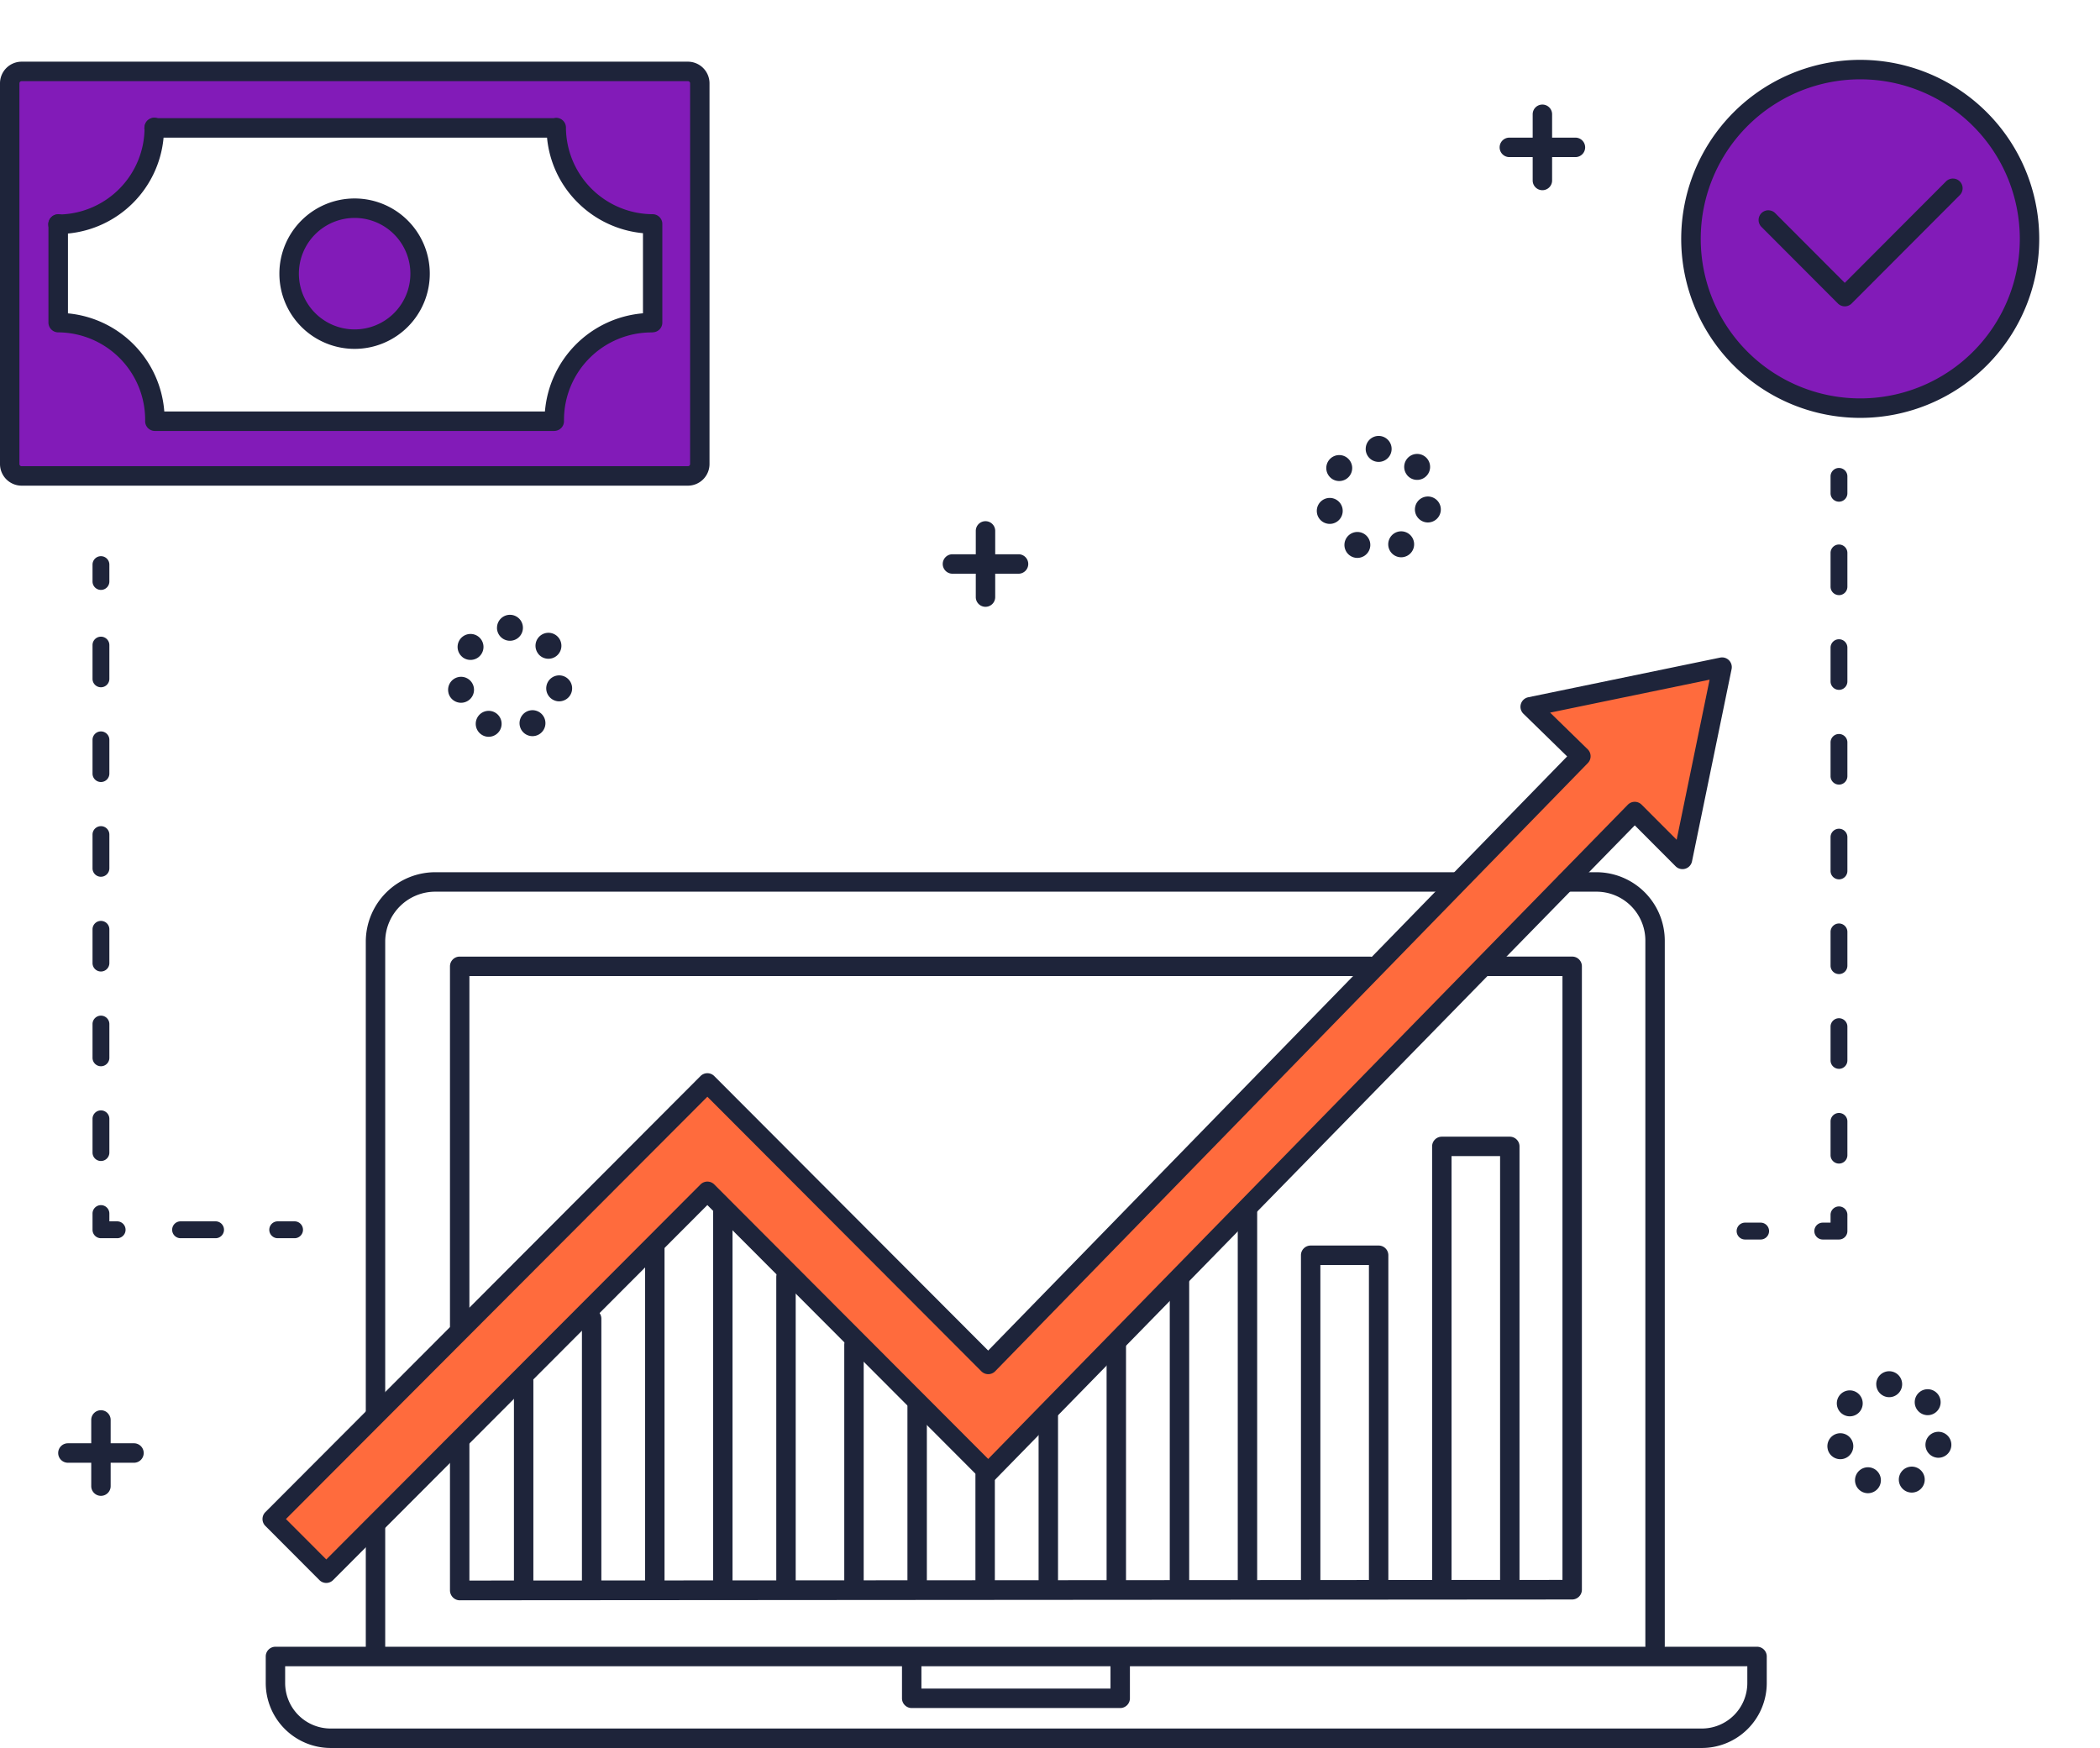 <svg xmlns="http://www.w3.org/2000/svg" width="281.135" height="234.015" viewBox="0 0 281.135 234.015">
  <g id="Vector_Smart_Object" data-name="Vector Smart Object" transform="translate(-1177.847 -68.624)">
    <g id="Color">
      <g id="Group_866" data-name="Group 866">
        <path id="Path_429" data-name="Path 429" d="M1389.486,169.869l-79.338,81.419-37.6-37.683-58.257,58.382,7.238,7.254,51.018-51.128,37.6,37.683,86.547-88.525,6.4,6.411,5.3-25.74-25.685,5.308Z" fill="#ff6b3d"/>
      </g>
      <g id="Group_870" data-name="Group 870">
        <g id="Group_867" data-name="Group 867">
          <path id="Path_430" data-name="Path 430" d="M1198.5,85.834h.05c0-.029,0-.058,0-.087A.5.5,0,0,1,1198.5,85.834Z" fill="#821bb8"/>
        </g>
        <g id="Group_868" data-name="Group 868">
          <path id="Path_431" data-name="Path 431" d="M1269.961,78.189h-89.235a1.59,1.59,0,0,0-1.588,1.592v51.028a1.59,1.59,0,0,0,1.588,1.592h89.235a1.59,1.59,0,0,0,1.588-1.592V79.78A1.59,1.59,0,0,0,1269.961,78.189Zm-4.827,33.622c-.173,0-.087.04-.135.04a13,13,0,0,0-12.945,13.022c0,.048,0,.056,0,.23H1198.58s-.016-.163-.016-.181a13.087,13.087,0,0,0-12.967-13.1h-.045V98.6s.03.06.038.06a12.926,12.926,0,0,0,12.964-12.831h-.05a.5.5,0,0,0,.052-.087h0c0,.029,0,.058,0,.087h53.721c0-.03,0-.059,0-.088,0-.01.007.088.007.088h0a12.86,12.86,0,0,0,12.859,12.77Z" fill="#821bb8"/>
        </g>
        <g id="Group_869" data-name="Group 869">
          <ellipse id="Ellipse_18" data-name="Ellipse 18" cx="8.762" cy="8.749" rx="8.762" ry="8.749" transform="matrix(0.382, -0.924, 0.924, 0.383, 1213.912, 110.006)" fill="#821bb8"/>
        </g>
      </g>
      <g id="Group_871" data-name="Group 871">
        <ellipse id="Ellipse_19" data-name="Ellipse 19" cx="22.613" cy="22.661" rx="22.613" ry="22.661" transform="translate(1394.955 100.603) rotate(-45)" fill="#821bb8"/>
      </g>
    </g>
    <g id="GROWTH">
      <g id="Group_896" data-name="Group 896">
        <g id="Group_880" data-name="Group 880">
          <g id="Group_879" data-name="Group 879">
            <g id="Group_872" data-name="Group 872">
              <path id="Path_432" data-name="Path 432" d="M1405.691,302.639H1222.1a8.7,8.7,0,0,1-8.677-8.7v-3.554a1.3,1.3,0,0,1,1.3-1.3h198.347a1.3,1.3,0,0,1,1.3,1.3v3.554A8.7,8.7,0,0,1,1405.691,302.639Zm-189.67-10.946v2.25a6.09,6.09,0,0,0,6.077,6.09h183.593a6.09,6.09,0,0,0,6.076-6.09v-2.25Z" fill="#1e243a"/>
            </g>
            <g id="Group_873" data-name="Group 873">
              <path id="Path_433" data-name="Path 433" d="M1327.811,297.291H1299.9a1.3,1.3,0,0,1-1.3-1.3v-5.473a1.3,1.3,0,1,1,2.6,0v4.17h25.313v-4.17a1.3,1.3,0,1,1,2.6,0v5.473A1.3,1.3,0,0,1,1327.811,297.291Z" fill="#1e243a"/>
            </g>
            <g id="Group_874" data-name="Group 874">
              <path id="Path_434" data-name="Path 434" d="M1399.417,290.254a1.3,1.3,0,0,1-1.3-1.3V194.629a6.548,6.548,0,0,0-6.609-6.629h-3.968a1.3,1.3,0,0,1,0-2.606h3.968a9.173,9.173,0,0,1,9.209,9.235v94.322A1.3,1.3,0,0,1,1399.417,290.254Z" fill="#1e243a"/>
            </g>
            <g id="Group_875" data-name="Group 875">
              <path id="Path_435" data-name="Path 435" d="M1228.117,258.978a1.3,1.3,0,0,1-1.3-1.3V194.629a9.311,9.311,0,0,1,9.365-9.235h136.274a1.3,1.3,0,0,1,0,2.606H1236.182a6.705,6.705,0,0,0-6.765,6.629v63.046A1.3,1.3,0,0,1,1228.117,258.978Z" fill="#1e243a"/>
            </g>
            <g id="Group_876" data-name="Group 876">
              <path id="Path_436" data-name="Path 436" d="M1228.117,291.123a1.3,1.3,0,0,1-1.3-1.3v-16.68a1.3,1.3,0,1,1,2.6,0v16.68A1.3,1.3,0,0,1,1228.117,291.123Z" fill="#1e243a"/>
            </g>
            <g id="Group_877" data-name="Group 877">
              <path id="Path_437" data-name="Path 437" d="M1239.387,247.511a1.3,1.3,0,0,1-1.3-1.3V197.991a1.3,1.3,0,0,1,1.3-1.3h121.8a1.3,1.3,0,0,1,0,2.606h-120.5v46.913A1.3,1.3,0,0,1,1239.387,247.511Z" fill="#1e243a"/>
            </g>
            <g id="Group_878" data-name="Group 878">
              <path id="Path_438" data-name="Path 438" d="M1239.387,282.869a1.318,1.318,0,0,1-.919-.4,1.35,1.35,0,0,1-.381-.941V261.671a1.3,1.3,0,1,1,2.6,0v18.552l146.333-.085V199.294h-10.229a1.3,1.3,0,0,1,0-2.606h11.53a1.3,1.3,0,0,1,1.3,1.3v83.45a1.318,1.318,0,0,1-1.3,1.322l-148.933.106Z" fill="#1e243a"/>
            </g>
          </g>
        </g>
        <g id="Group_881" data-name="Group 881">
          <path id="Path_439" data-name="Path 439" d="M1221.528,280.544a1.294,1.294,0,0,1-.919-.382l-7.239-7.254a1.305,1.305,0,0,1,0-1.843l58.257-58.382a1.3,1.3,0,0,1,1.839,0l36.671,36.75,77.509-79.542-5.85-5.71a1.3,1.3,0,0,1,.645-2.21l25.685-5.308a1.3,1.3,0,0,1,1.536,1.539l-5.3,25.74a1.3,1.3,0,0,1-2.193.658l-5.468-5.48-85.627,87.585a1.3,1.3,0,0,1-.922.391h-.007a1.3,1.3,0,0,1-.92-.382l-36.682-36.761-50.1,50.206A1.3,1.3,0,0,1,1221.528,280.544Zm-5.4-8.557,5.4,5.411,50.1-50.206a1.3,1.3,0,0,1,1.839,0l36.673,36.752,85.627-87.585a1.3,1.3,0,0,1,1.848-.01l4.692,4.7,4.41-21.433-21.349,4.412,5.027,4.907a1.306,1.306,0,0,1,.023,1.844L1311.078,252.2a1.3,1.3,0,0,1-.922.393h-.008a1.3,1.3,0,0,1-.92-.382l-36.682-36.761Z" fill="#1e243a"/>
        </g>
        <g id="Group_882" data-name="Group 882">
          <path id="Path_440" data-name="Path 440" d="M1247.95,282.483a1.3,1.3,0,0,1-1.3-1.3V253.505a1.3,1.3,0,1,1,2.6,0V281.18A1.3,1.3,0,0,1,1247.95,282.483Z" fill="#1e243a"/>
        </g>
        <g id="Group_883" data-name="Group 883">
          <path id="Path_441" data-name="Path 441" d="M1257.052,282.483a1.3,1.3,0,0,1-1.3-1.3V245.165a1.3,1.3,0,1,1,2.6,0V281.18A1.3,1.3,0,0,1,1257.052,282.483Z" fill="#1e243a"/>
        </g>
        <g id="Group_884" data-name="Group 884">
          <path id="Path_442" data-name="Path 442" d="M1265.51,282.483a1.3,1.3,0,0,1-1.3-1.3V235.63a1.3,1.3,0,1,1,2.6,0v45.55A1.3,1.3,0,0,1,1265.51,282.483Z" fill="#1e243a"/>
        </g>
        <g id="Group_885" data-name="Group 885">
          <path id="Path_443" data-name="Path 443" d="M1274.612,282.483a1.3,1.3,0,0,1-1.3-1.3V230.94a1.3,1.3,0,1,1,2.6,0V281.18A1.3,1.3,0,0,1,1274.612,282.483Z" fill="#1e243a"/>
        </g>
        <g id="Group_886" data-name="Group 886">
          <path id="Path_444" data-name="Path 444" d="M1283.07,282.483a1.3,1.3,0,0,1-1.3-1.3V239.586a1.3,1.3,0,1,1,2.6,0V281.18A1.3,1.3,0,0,1,1283.07,282.483Z" fill="#1e243a"/>
        </g>
        <g id="Group_887" data-name="Group 887">
          <path id="Path_445" data-name="Path 445" d="M1292.172,282.483a1.3,1.3,0,0,1-1.3-1.3V248.662a1.3,1.3,0,1,1,2.6,0V281.18A1.3,1.3,0,0,1,1292.172,282.483Z" fill="#1e243a"/>
        </g>
        <g id="Group_888" data-name="Group 888">
          <path id="Path_446" data-name="Path 446" d="M1300.629,282.483a1.3,1.3,0,0,1-1.3-1.3v-24.2a1.3,1.3,0,1,1,2.6,0v24.2A1.3,1.3,0,0,1,1300.629,282.483Z" fill="#1e243a"/>
        </g>
        <g id="Group_889" data-name="Group 889">
          <path id="Path_447" data-name="Path 447" d="M1309.731,282.483a1.3,1.3,0,0,1-1.3-1.3V266.131a1.3,1.3,0,1,1,2.6,0V281.18A1.3,1.3,0,0,1,1309.731,282.483Z" fill="#1e243a"/>
        </g>
        <g id="Group_890" data-name="Group 890">
          <path id="Path_448" data-name="Path 448" d="M1318.188,282.483a1.3,1.3,0,0,1-1.3-1.3V258.233a1.3,1.3,0,1,1,2.6,0V281.18A1.3,1.3,0,0,1,1318.188,282.483Z" fill="#1e243a"/>
        </g>
        <g id="Group_891" data-name="Group 891">
          <path id="Path_449" data-name="Path 449" d="M1327.291,282.483a1.3,1.3,0,0,1-1.3-1.3V248.662a1.3,1.3,0,1,1,2.6,0V281.18A1.3,1.3,0,0,1,1327.291,282.483Z" fill="#1e243a"/>
        </g>
        <g id="Group_892" data-name="Group 892">
          <path id="Path_450" data-name="Path 450" d="M1335.748,282.483a1.3,1.3,0,0,1-1.3-1.3v-41a1.3,1.3,0,1,1,2.6,0v41A1.3,1.3,0,0,1,1335.748,282.483Z" fill="#1e243a"/>
        </g>
        <g id="Group_893" data-name="Group 893">
          <path id="Path_451" data-name="Path 451" d="M1344.85,282.483a1.3,1.3,0,0,1-1.3-1.3V230.94a1.3,1.3,0,1,1,2.6,0V281.18A1.3,1.3,0,0,1,1344.85,282.483Z" fill="#1e243a"/>
        </g>
        <g id="Group_894" data-name="Group 894">
          <path id="Path_452" data-name="Path 452" d="M1362.41,282.483a1.3,1.3,0,0,1-1.3-1.3v-43.2h-6.5v43.2a1.3,1.3,0,1,1-2.6,0V236.673a1.3,1.3,0,0,1,1.3-1.3h9.1a1.3,1.3,0,0,1,1.3,1.3V281.18A1.3,1.3,0,0,1,1362.41,282.483Z" fill="#1e243a"/>
        </g>
        <g id="Group_895" data-name="Group 895">
          <path id="Path_453" data-name="Path 453" d="M1379.969,282.483a1.3,1.3,0,0,1-1.3-1.3V223.4h-6.5V281.18a1.3,1.3,0,1,1-2.6,0V222.1a1.3,1.3,0,0,1,1.3-1.3h9.1a1.3,1.3,0,0,1,1.3,1.3V281.18A1.3,1.3,0,0,1,1379.969,282.483Z" fill="#1e243a"/>
        </g>
      </g>
      <g id="Group_902" data-name="Group 902">
        <g id="Group_897" data-name="Group 897">
          <path id="Path_454" data-name="Path 454" d="M1269.943,133.644h-89.207a2.9,2.9,0,0,1-2.889-2.895V79.776a2.9,2.9,0,0,1,2.889-2.895h89.207a2.9,2.9,0,0,1,2.889,2.895v50.973A2.9,2.9,0,0,1,1269.943,133.644Zm-89.207-54.156a.289.289,0,0,0-.288.289v50.973a.288.288,0,0,0,.288.288h89.207a.288.288,0,0,0,.288-.288V79.776a.289.289,0,0,0-.288-.289Z" fill="#1e243a"/>
        </g>
        <g id="Group_898" data-name="Group 898">
          <path id="Path_455" data-name="Path 455" d="M1185.608,99.946a1.3,1.3,0,0,1-1.205-.812,1.322,1.322,0,0,1,.328-1.461,1.3,1.3,0,0,1,2.208.933v.037a1.3,1.3,0,0,1-1.276,1.3Zm.048-1.324.891.915a1.3,1.3,0,0,0,.264-1.386Z" fill="#1e243a"/>
        </g>
        <g id="Group_899" data-name="Group 899">
          <path id="Path_456" data-name="Path 456" d="M1252.059,126.318H1198.58a1.3,1.3,0,0,1-1.3-1.37s0-.057,0-.091a11.715,11.715,0,0,0-11.618-11.738,1.292,1.292,0,0,1-.213-.013,1.323,1.323,0,0,1-1.117-1.335V98.642a1.3,1.3,0,0,1,1.3-1.3A11.637,11.637,0,0,0,1197.2,85.781c0-.018,0-.035,0-.053v-.051a1.3,1.3,0,0,1,1.608-1.233h53.166a1.3,1.3,0,0,1,1.638,1.258,11.671,11.671,0,0,0,11.612,11.6,1.3,1.3,0,0,1,1.292,1.3V111.81a1.3,1.3,0,0,1-1.244,1.3,1.41,1.41,0,0,1-.234.019,11.706,11.706,0,0,0-11.687,11.677c0,.028,0,.08,0,.2a1.3,1.3,0,0,1-1.3,1.307Zm-52.218-2.606H1250.8a14.364,14.364,0,0,1,13.123-13.143V99.841a14.25,14.25,0,0,1-8.734-4.1,14.053,14.053,0,0,1-4.108-8.687h-51.336a14.184,14.184,0,0,1-12.8,12.834v10.688A14.273,14.273,0,0,1,1199.841,123.712Zm65.7-10.674h0Z" fill="#1e243a"/>
        </g>
        <g id="Group_900" data-name="Group 900">
          <path id="Path_457" data-name="Path 457" d="M1198.487,87.013a1.317,1.317,0,0,1-1.318-1.3v0c0-.01.018-.02.018-.03s.009-.009.009-.013a1.3,1.3,0,0,1,2.608.036c0,.009-.008.021-.009.031A1.309,1.309,0,0,1,1198.487,87.013Z" fill="#1e243a"/>
        </g>
        <g id="Group_901" data-name="Group 901">
          <path id="Path_458" data-name="Path 458" d="M1225.339,115.33a10.068,10.068,0,1,1,10.046-10.068A10.068,10.068,0,0,1,1225.339,115.33Zm0-17.529a7.462,7.462,0,1,0,7.446,7.462A7.462,7.462,0,0,0,1225.339,97.8Z" fill="#1e243a"/>
        </g>
      </g>
      <g id="Group_905" data-name="Group 905">
        <g id="Group_903" data-name="Group 903">
          <path id="Path_459" data-name="Path 459" d="M1424.814,109.637a1.3,1.3,0,0,1-.92-.382L1413.659,99a1.3,1.3,0,1,1,1.839-1.843l9.316,9.336,13.555-13.585a1.3,1.3,0,0,1,1.839,1.843l-14.475,14.506A1.3,1.3,0,0,1,1424.814,109.637Z" fill="#1e243a"/>
        </g>
        <g id="Group_904" data-name="Group 904">
          <path id="Path_460" data-name="Path 460" d="M1426.934,124.568a23.965,23.965,0,1,1,23.913-23.965A23.966,23.966,0,0,1,1426.934,124.568Zm0-45.323a21.358,21.358,0,1,0,21.312,21.358A21.359,21.359,0,0,0,1426.934,79.245Z" fill="#1e243a"/>
        </g>
      </g>
      <g id="Group_911" data-name="Group 911">
        <g id="Group_906" data-name="Group 906">
          <path id="Path_461" data-name="Path 461" d="M1217.281,234.392h-2.254a1.129,1.129,0,0,1,0-2.259h2.254a1.129,1.129,0,0,1,0,2.259Z" fill="#1e243a"/>
        </g>
        <g id="Group_907" data-name="Group 907">
          <path id="Path_462" data-name="Path 462" d="M1206.705,234.392h-4.681a1.129,1.129,0,0,1,0-2.259h4.681a1.129,1.129,0,0,1,0,2.259Z" fill="#1e243a"/>
        </g>
        <g id="Group_908" data-name="Group 908">
          <path id="Path_463" data-name="Path 463" d="M1193.528,234.392h-2.167a1.128,1.128,0,0,1-1.127-1.129v-2.172a1.127,1.127,0,1,1,2.254,0v1.043h1.04a1.129,1.129,0,0,1,0,2.259Z" fill="#1e243a"/>
        </g>
        <g id="Group_909" data-name="Group 909">
          <path id="Path_464" data-name="Path 464" d="M1191.361,224.054a1.128,1.128,0,0,1-1.127-1.129v-4.518a1.127,1.127,0,1,1,2.254,0v4.518A1.128,1.128,0,0,1,1191.361,224.054Zm0-12.684a1.128,1.128,0,0,1-1.127-1.129v-4.518a1.127,1.127,0,1,1,2.254,0v4.518A1.128,1.128,0,0,1,1191.361,211.37Zm0-12.684a1.128,1.128,0,0,1-1.127-1.129v-4.518a1.127,1.127,0,1,1,2.254,0v4.518A1.128,1.128,0,0,1,1191.361,198.686Zm0-12.684a1.128,1.128,0,0,1-1.127-1.129v-4.518a1.127,1.127,0,1,1,2.254,0v4.518A1.128,1.128,0,0,1,1191.361,186Zm0-12.684a1.128,1.128,0,0,1-1.127-1.129v-4.518a1.127,1.127,0,1,1,2.254,0v4.518A1.128,1.128,0,0,1,1191.361,173.318Zm0-12.684a1.128,1.128,0,0,1-1.127-1.129v-4.518a1.127,1.127,0,1,1,2.254,0V159.5A1.128,1.128,0,0,1,1191.361,160.634Z" fill="#1e243a"/>
        </g>
        <g id="Group_910" data-name="Group 910">
          <path id="Path_465" data-name="Path 465" d="M1191.361,147.6a1.128,1.128,0,0,1-1.127-1.129v-2.259a1.127,1.127,0,1,1,2.254,0v2.259A1.128,1.128,0,0,1,1191.361,147.6Z" fill="#1e243a"/>
        </g>
      </g>
      <g id="Group_916" data-name="Group 916">
        <g id="Group_912" data-name="Group 912">
          <path id="Path_466" data-name="Path 466" d="M1424.037,135.788a1.128,1.128,0,0,1-1.127-1.129V132.4a1.127,1.127,0,1,1,2.254,0v2.259A1.128,1.128,0,0,1,1424.037,135.788Z" fill="#1e243a"/>
        </g>
        <g id="Group_913" data-name="Group 913">
          <path id="Path_467" data-name="Path 467" d="M1424.037,224.4a1.128,1.128,0,0,1-1.127-1.129v-4.518a1.127,1.127,0,1,1,2.254,0v4.518A1.128,1.128,0,0,1,1424.037,224.4Zm0-12.684a1.128,1.128,0,0,1-1.127-1.129v-4.518a1.127,1.127,0,1,1,2.254,0v4.518A1.128,1.128,0,0,1,1424.037,211.718Zm0-12.684a1.128,1.128,0,0,1-1.127-1.129v-4.518a1.127,1.127,0,1,1,2.254,0V197.9A1.128,1.128,0,0,1,1424.037,199.034Zm0-12.684a1.128,1.128,0,0,1-1.127-1.129V180.7a1.127,1.127,0,1,1,2.254,0v4.518A1.128,1.128,0,0,1,1424.037,186.35Zm0-12.684a1.128,1.128,0,0,1-1.127-1.129v-4.518a1.127,1.127,0,1,1,2.254,0v4.518A1.128,1.128,0,0,1,1424.037,173.666Zm0-12.684a1.128,1.128,0,0,1-1.127-1.129v-4.518a1.127,1.127,0,1,1,2.254,0v4.518A1.128,1.128,0,0,1,1424.037,160.982Zm0-12.684a1.128,1.128,0,0,1-1.127-1.129v-4.518a1.127,1.127,0,1,1,2.254,0v4.518A1.128,1.128,0,0,1,1424.037,148.3Z" fill="#1e243a"/>
        </g>
        <g id="Group_914" data-name="Group 914">
          <path id="Path_468" data-name="Path 468" d="M1424.037,234.566h-2.167a1.129,1.129,0,0,1,0-2.259h1.04v-1.043a1.127,1.127,0,1,1,2.254,0v2.172A1.128,1.128,0,0,1,1424.037,234.566Z" fill="#1e243a"/>
        </g>
        <g id="Group_915" data-name="Group 915">
          <path id="Path_469" data-name="Path 469" d="M1413.548,234.566h-2.081a1.129,1.129,0,0,1,0-2.259h2.081a1.129,1.129,0,0,1,0,2.259Z" fill="#1e243a"/>
        </g>
      </g>
      <g id="Group_917" data-name="Group 917">
        <path id="Path_470" data-name="Path 470" d="M1358.832,143.153h0a1.739,1.739,0,0,1-.837-2.311h0a1.732,1.732,0,0,1,2.3-.837h0a1.737,1.737,0,0,1,.837,2.309h0a1.735,1.735,0,0,1-1.573,1h0A1.722,1.722,0,0,1,1358.832,143.153Zm5.047-.879a1.742,1.742,0,0,1,.77-2.333h0a1.733,1.733,0,0,1,2.328.771h0a1.739,1.739,0,0,1-.77,2.333h0a1.733,1.733,0,0,1-.777.186h0A1.737,1.737,0,0,1,1363.879,142.274Zm-9.7-4.853a1.738,1.738,0,0,1,1.288-2.09h0a1.735,1.735,0,0,1,2.088,1.293h0a1.741,1.741,0,0,1-1.29,2.09h0a1.748,1.748,0,0,1-.4.047h0A1.737,1.737,0,0,1,1354.175,137.421Zm14.476,1.112a1.738,1.738,0,0,1-1.351-2.052h0a1.734,1.734,0,0,1,2.047-1.352h0a1.736,1.736,0,0,1,1.349,2.052h0a1.735,1.735,0,0,1-1.7,1.388h0A1.709,1.709,0,0,1,1368.65,138.533Zm-12.595-5.885a1.74,1.74,0,0,1-.283-2.441h0a1.732,1.732,0,0,1,2.436-.283h0a1.74,1.74,0,0,1,.283,2.441h0a1.731,1.731,0,0,1-1.361.659h0A1.721,1.721,0,0,1,1356.056,132.648Zm10.179-.4a1.741,1.741,0,0,1,.213-2.448h0a1.732,1.732,0,0,1,2.443.214h0a1.741,1.741,0,0,1-.213,2.448h0a1.728,1.728,0,0,1-1.115.407h0A1.732,1.732,0,0,1,1366.235,132.252Zm-5.559-3.525a1.735,1.735,0,0,1,1.734-1.738h0a1.736,1.736,0,0,1,1.734,1.738h0a1.736,1.736,0,0,1-1.734,1.738h0A1.735,1.735,0,0,1,1360.676,128.726Z" fill="#1e243a"/>
      </g>
      <g id="Group_918" data-name="Group 918">
        <path id="Path_471" data-name="Path 471" d="M1427.185,268.368a1.74,1.74,0,0,1-.836-2.311h0a1.732,1.732,0,0,1,2.3-.837h0a1.738,1.738,0,0,1,.837,2.309h0a1.737,1.737,0,0,1-1.573,1h0A1.724,1.724,0,0,1,1427.185,268.368Zm5.049-.879a1.742,1.742,0,0,1,.77-2.333h0a1.733,1.733,0,0,1,2.329.771h0a1.741,1.741,0,0,1-.77,2.333h0a1.739,1.739,0,0,1-.779.186h0A1.735,1.735,0,0,1,1432.234,267.489Zm-9.7-4.853h0a1.738,1.738,0,0,1,1.288-2.09h0a1.733,1.733,0,0,1,2.086,1.293h0a1.738,1.738,0,0,1-1.288,2.09h0a1.762,1.762,0,0,1-.4.047h0A1.733,1.733,0,0,1,1422.53,262.636ZM1437,263.748a1.738,1.738,0,0,1-1.349-2.052h0a1.734,1.734,0,0,1,2.048-1.352h0a1.739,1.739,0,0,1,1.349,2.052h0a1.736,1.736,0,0,1-1.7,1.388h0A1.736,1.736,0,0,1,1437,263.748Zm-12.593-5.885a1.74,1.74,0,0,1-.283-2.441h0a1.729,1.729,0,0,1,2.434-.283h0a1.742,1.742,0,0,1,.284,2.441h0a1.733,1.733,0,0,1-1.361.659h0A1.713,1.713,0,0,1,1424.411,257.863Zm10.179-.4a1.739,1.739,0,0,1,.212-2.448h0a1.731,1.731,0,0,1,2.443.214h0a1.738,1.738,0,0,1-.213,2.446h0a1.716,1.716,0,0,1-1.113.408h0A1.729,1.729,0,0,1,1434.59,257.467Zm-5.56-3.525a1.735,1.735,0,0,1,1.734-1.738h0a1.735,1.735,0,0,1,1.734,1.738h0a1.736,1.736,0,0,1-1.734,1.738h0A1.736,1.736,0,0,1,1429.03,253.941Z" fill="#1e243a"/>
      </g>
      <g id="Group_919" data-name="Group 919">
        <path id="Path_472" data-name="Path 472" d="M1242.537,167.1a1.738,1.738,0,0,1-.837-2.309h0a1.73,1.73,0,0,1,2.3-.839h0a1.738,1.738,0,0,1,.837,2.309h0a1.734,1.734,0,0,1-1.573,1h0A1.71,1.71,0,0,1,1242.537,167.1Zm5.047-.879a1.742,1.742,0,0,1,.77-2.333h0a1.733,1.733,0,0,1,2.328.771h0a1.74,1.74,0,0,1-.77,2.333h0a1.739,1.739,0,0,1-.779.186h0A1.735,1.735,0,0,1,1247.584,166.224Zm-9.7-4.853a1.737,1.737,0,0,1,1.288-2.09h0a1.733,1.733,0,0,1,2.086,1.293h0a1.738,1.738,0,0,1-1.288,2.09h0a1.776,1.776,0,0,1-.4.047h0A1.733,1.733,0,0,1,1237.88,161.371Zm14.474,1.112a1.737,1.737,0,0,1-1.349-2.052h0a1.734,1.734,0,0,1,2.047-1.352h0a1.738,1.738,0,0,1,1.349,2.052h0a1.736,1.736,0,0,1-1.7,1.388h0A1.736,1.736,0,0,1,1252.354,162.483Zm-12.593-5.885a1.74,1.74,0,0,1-.283-2.441h0a1.731,1.731,0,0,1,2.434-.283h0a1.74,1.74,0,0,1,.283,2.441h0a1.728,1.728,0,0,1-1.359.659h0A1.717,1.717,0,0,1,1239.761,156.6Zm10.179-.4a1.738,1.738,0,0,1,.212-2.448h0a1.731,1.731,0,0,1,2.443.214h0a1.741,1.741,0,0,1-.213,2.448h0a1.723,1.723,0,0,1-1.113.407h0A1.724,1.724,0,0,1,1249.94,156.2Zm-5.56-3.525a1.736,1.736,0,0,1,1.734-1.738h0a1.736,1.736,0,0,1,1.734,1.738h0a1.736,1.736,0,0,1-1.734,1.738h0A1.736,1.736,0,0,1,1244.38,152.676Z" fill="#1e243a"/>
      </g>
      <g id="Group_922" data-name="Group 922">
        <g id="Group_920" data-name="Group 920">
          <path id="Path_473" data-name="Path 473" d="M1384.333,94.087a1.3,1.3,0,0,1-1.3-1.3V83.923a1.3,1.3,0,1,1,2.6,0v8.861A1.3,1.3,0,0,1,1384.333,94.087Z" fill="#1e243a"/>
        </g>
        <g id="Group_921" data-name="Group 921">
          <path id="Path_474" data-name="Path 474" d="M1388.754,89.656h-8.842a1.3,1.3,0,0,1,0-2.606h8.842a1.3,1.3,0,0,1,0,2.606Z" fill="#1e243a"/>
        </g>
      </g>
      <g id="Group_925" data-name="Group 925">
        <g id="Group_923" data-name="Group 923">
          <path id="Path_475" data-name="Path 475" d="M1191.361,268.882a1.3,1.3,0,0,1-1.3-1.3v-8.861a1.3,1.3,0,1,1,2.6,0v8.861A1.3,1.3,0,0,1,1191.361,268.882Z" fill="#1e243a"/>
        </g>
        <g id="Group_924" data-name="Group 924">
          <path id="Path_476" data-name="Path 476" d="M1195.782,264.452h-8.842a1.3,1.3,0,0,1,0-2.606h8.842a1.3,1.3,0,0,1,0,2.606Z" fill="#1e243a"/>
        </g>
      </g>
      <g id="Group_928" data-name="Group 928">
        <g id="Group_926" data-name="Group 926">
          <path id="Path_477" data-name="Path 477" d="M1309.779,149.862a1.3,1.3,0,0,1-1.3-1.3V139.7a1.3,1.3,0,1,1,2.6,0v8.861A1.3,1.3,0,0,1,1309.779,149.862Z" fill="#1e243a"/>
        </g>
        <g id="Group_927" data-name="Group 927">
          <path id="Path_478" data-name="Path 478" d="M1314.2,145.431h-8.842a1.3,1.3,0,0,1,0-2.606h8.842a1.3,1.3,0,0,1,0,2.606Z" fill="#1e243a"/>
        </g>
      </g>
    </g>
  </g>
</svg>

